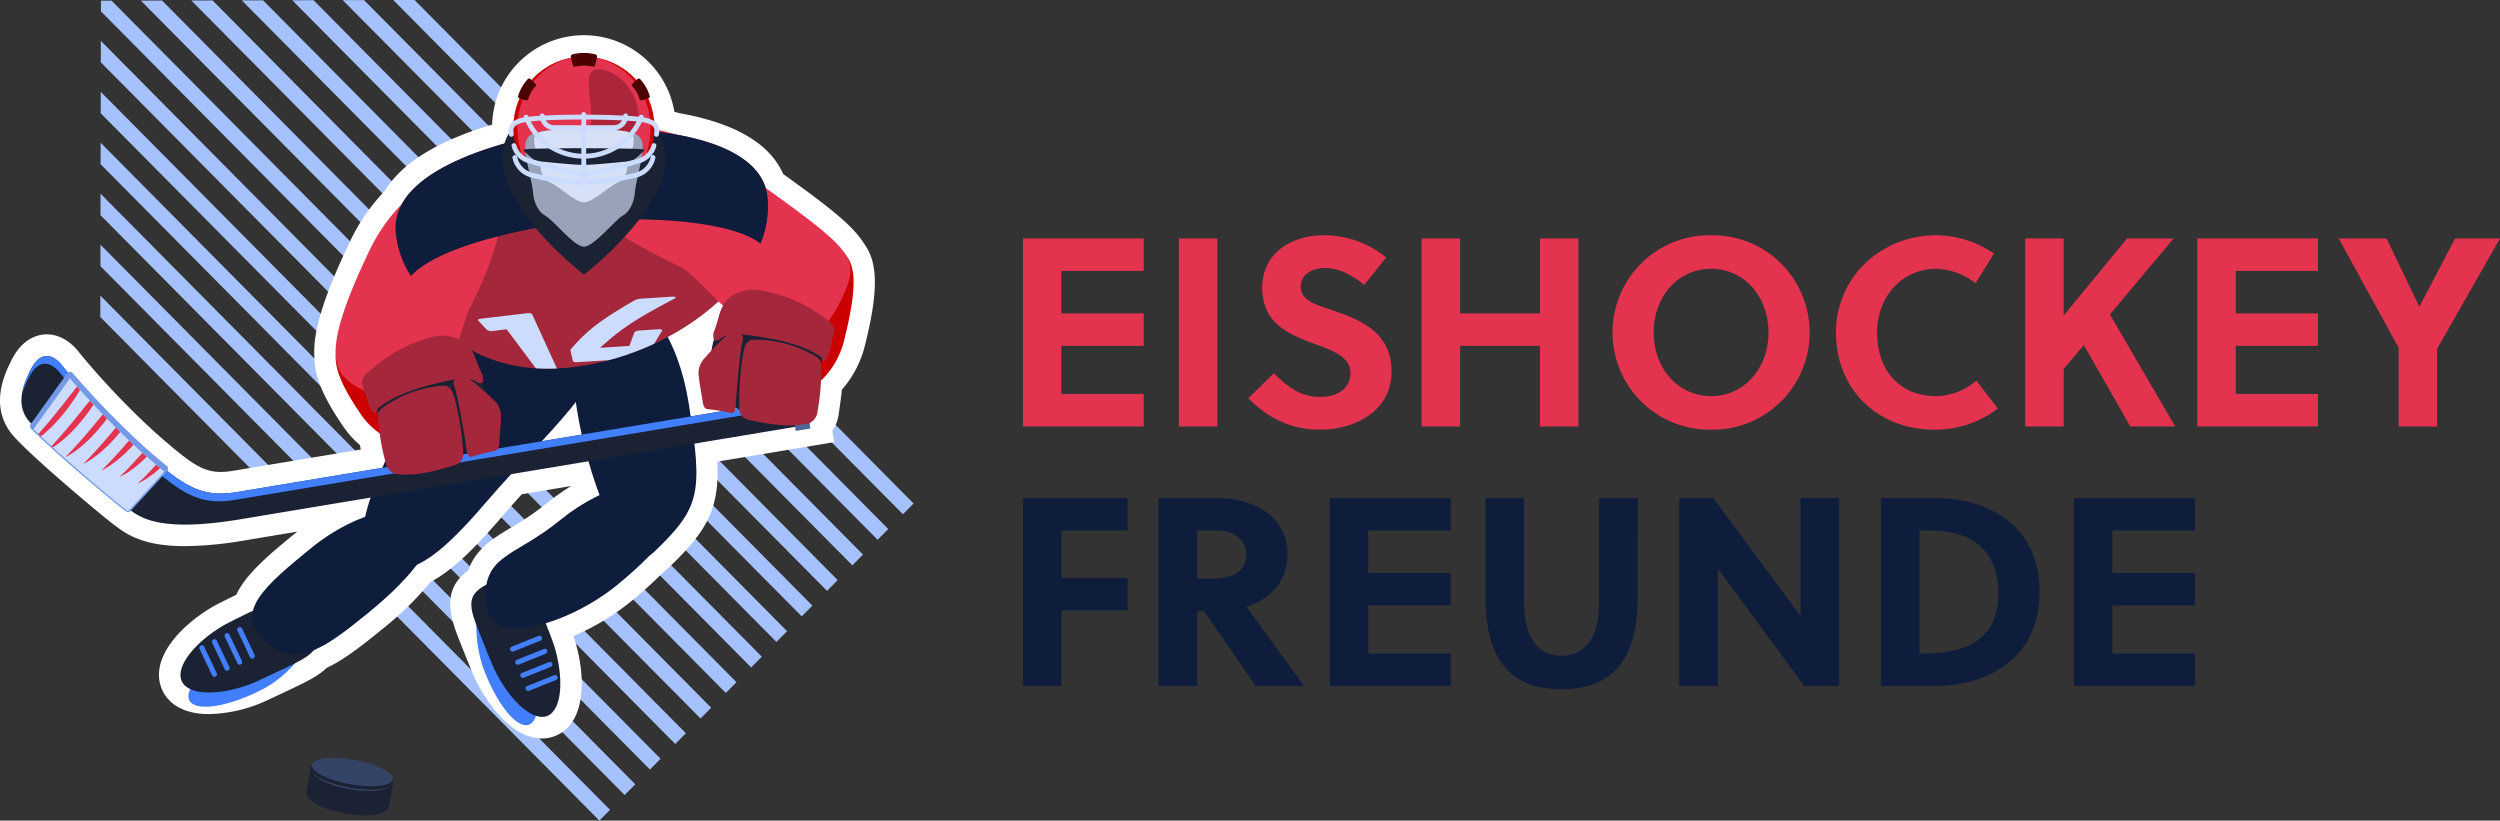 <svg xmlns="http://www.w3.org/2000/svg" xmlns:xlink="http://www.w3.org/1999/xlink" width="457" height="150" viewBox="0 0 457 150">
  <rect x="0" y="0" width="457" height="150" fill="#333333" stroke="none"/>
  <defs>
    <clipPath id="clip-path">
      <path id="Path_278" data-name="Path 278" d="M73.036,59.34c1.2,13.167,12.6,28.428,35.3,24.17,18.536-3.475,33.884-17.322,32.68-30.488S111.9,39.9,105.6,40.517C99.242,41.14,71.834,46.174,73.036,59.34Z" transform="translate(-72.997 -40.314)" fill="#c00"/>
    </clipPath>
  </defs>
  <g id="Group_347" data-name="Group 347" transform="translate(-705 -120)">
    <g id="Group_345" data-name="Group 345" transform="translate(705 120)">
      <g id="Group_244" data-name="Group 244" transform="translate(18.334)">
        <path id="Path_230" data-name="Path 230" d="M45.41,41.643,45.4,45.564,150.445,151.548l1.946-1.963Z" transform="translate(-45.345 -15.546)" fill="#a5c2ff"/>
        <path id="Path_231" data-name="Path 231" d="M47.379,28.463l-1.945,0,0,1.959L164.29,150.351l1.947-1.964Z" transform="translate(-45.317 -28.346)" fill="#a5c2ff"/>
        <path id="Path_232" data-name="Path 232" d="M45.419,36.919l-.008,3.922L155.058,151.471l1.949-1.965Z" transform="translate(-45.336 -20.135)" fill="#a5c2ff"/>
        <path id="Path_233" data-name="Path 233" d="M45.4,46.368l-.009,3.922L145.828,151.627l1.947-1.965Z" transform="translate(-45.354 -10.958)" fill="#a5c2ff"/>
        <path id="Path_234" data-name="Path 234" d="M45.39,51.092l-.008,3.923,95.831,96.69,1.948-1.965Z" transform="translate(-45.363 -6.37)" fill="#a5c2ff"/>
        <path id="Path_235" data-name="Path 235" d="M136.6,151.782l1.946-1.963-93.164-94-.008,3.921Z" transform="translate(-45.373 -1.782)" fill="#a5c2ff"/>
        <path id="Path_236" data-name="Path 236" d="M45.429,32.194l-.008,3.92L159.674,151.393l1.946-1.964Z" transform="translate(-45.327 -24.723)" fill="#a5c2ff"/>
        <path id="Path_237" data-name="Path 237" d="M71.948,28.414l-3.887.009,97.771,98.647,1.947-1.964Z" transform="translate(-23.737 -28.394)" fill="#a5c2ff"/>
        <path id="Path_238" data-name="Path 238" d="M53.048,28.453l-3.884.009L165.353,145.7l1.947-1.964Z" transform="translate(-41.757 -28.356)" fill="#a5c2ff"/>
        <path id="Path_239" data-name="Path 239" d="M76.671,28.4l-3.886.009,93.164,94,1.948-1.966Z" transform="translate(-19.231 -28.404)" fill="#a5c2ff"/>
        <path id="Path_240" data-name="Path 240" d="M67.224,28.423l-3.887.009L165.712,131.726l1.948-1.965Z" transform="translate(-28.242 -28.385)" fill="#a5c2ff"/>
        <path id="Path_241" data-name="Path 241" d="M62.5,28.433l-3.886.009L165.593,136.383l1.948-1.965Z" transform="translate(-32.747 -28.375)" fill="#a5c2ff"/>
        <path id="Path_242" data-name="Path 242" d="M57.775,28.443l-3.887.008L165.474,141.038l1.947-1.964Z" transform="translate(-37.252 -28.365)" fill="#a5c2ff"/>
      </g>
      <path id="Path_243" data-name="Path 243" d="M135.068,160.223c-5.115,0-9.659-5.612-12.206-10.863-.434-.883-2-4.8-2.01-4.835l-.545-1.364c-1.788-4.457-3.978-9.915,1.26-13.627,1.395-4,4.573-5.906,7.916-7.912a51.207,51.207,0,0,0,6.433-4.376,40.252,40.252,0,0,1,4.486-3.174l-9.02,1.5c-.953,1.043-1.866,2.064-2.708,3.045-5.4,6.3-9.684,10.727-13.947,12.974a60.843,60.843,0,0,1-8.989,8.75c-4.118,3.361-7.172,5.643-10.067,6.992-1.518,1.494-3.64,2.5-6.218,3.729l-1.291.619c-.041.018-3.821,1.821-4.741,2.178a26.284,26.284,0,0,1-9.215,1.9c-5.636,0-7.75-2.683-8.508-4.283-2.565-5.429,2.839-11.657,9.33-15.426.654-.38,3.067-1.567,4.138-2.091,1.864-3.942,6.216-7.514,11.159-11.547l-9.711,1.618a67.234,67.234,0,0,1-10.794,1.035c-7.246,0-10.348-1.9-12.687-3.686l-.379-.286c-1.928-1.392-16.233-13.39-18.755-16.709-3.97-5.2-1.026-11.092.084-13.309,2.055-4.11,4.937-4.725,6.47-4.725,1.59,0,3.958.641,6.211,3.69a142.866,142.866,0,0,0,13.7,14.342c6.144,5.377,8.424,7.116,11.9,7.116a13.431,13.431,0,0,0,2.184-.2l23.395-3.9c-.059-.27-.113-.542-.164-.814a16.831,16.831,0,0,1-2.946-3.256c-3.72-5.383-5.382-9.318-5.363-12.7-.356-4.6,1.6-10.977,6.484-21.231a35,35,0,0,1,6.365-9.258c3.061-5.086,9.655-9.16,19.634-12.136a16.776,16.776,0,0,1,33.313-2.348c.3.083.606.17.91.262,10.155,1.8,16.532,5.541,18.977,11.121,8.408,6.042,12.738,9.41,14.764,12.7,2.618,3.491,2.655,8.8.16,18.722a19.1,19.1,0,0,1-4.2,8.007c-.1,1.11-.256,2.19-.424,3.382l-.147,1.062a7.307,7.307,0,0,1-.367,1.5,6.583,6.583,0,0,1-.8,1.581l.336,2.062-21.353,3.558c.436,8.864-2.094,12.891-8.992,19.471a7.135,7.135,0,0,1-.856.7,74.828,74.828,0,0,1-6.07,5.488,44.19,44.19,0,0,1-10.385,6.221c.082.231.148.424.19.558,2.231,7.2,2.006,15.481-3.53,17.707a6.445,6.445,0,0,1-2.411.461Z" transform="translate(-35.988 -25.228)" fill="#fff"/>
      <g id="Group_268" data-name="Group 268" transform="translate(3.921 9.681)">
        <g id="Group_245" data-name="Group 245" transform="translate(52.075 128.889)">
          <path id="Path_244" data-name="Path 244" d="M73.384,99.331c-4.169-.743-7.727-.333-7.943.917l-.776,4.419c-.252,1.429,2.925,3.189,7.094,3.932s7.75.191,8-1.236l.776-4.421C80.753,101.692,77.553,100.076,73.384,99.331Z" transform="translate(-64.651 -98.453)" fill="#1a2233"/>
          <path id="Path_245" data-name="Path 245" d="M79.768,103.026c.232-1.333-2.844-3-6.873-3.716s-7.484-.221-7.719,1.11,2.841,3,6.873,3.716S79.533,104.358,79.768,103.026Z" transform="translate(-64.162 -98.433)" fill="#346"/>
          <path id="Path_246" data-name="Path 246" d="M80.156,102.942c.217-1.25-2.983-2.866-7.152-3.611s-7.727-.333-7.943.917,2.981,2.868,7.15,3.613S79.935,104.193,80.156,102.942Z" transform="translate(-64.271 -98.453)" fill="#1a2233"/>
          <path id="Path_247" data-name="Path 247" d="M79.963,102.6c.215-1.224-2.919-2.807-7-3.534s-7.559-.327-7.772.9,2.917,2.8,7,3.534S79.749,103.822,79.963,102.6Z" transform="translate(-64.143 -98.703)" fill="#346"/>
        </g>
        <g id="Group_247" data-name="Group 247" transform="translate(29.064 100.564)">
          <path id="Path_248" data-name="Path 248" d="M67.2,97.275c-6.3,3.276-12.306,4.191-13.41,2.04s3.11-6.554,9.414-9.83,13.406-2.04,13.406-2.04S73.509,94,67.2,97.275Z" transform="translate(-52.16 -81.533)" fill="#417fff"/>
          <g id="Group_246" data-name="Group 246">
            <path id="Path_249" data-name="Path 249" d="M70.376,96.988c6.369-3.073,9.319-3.881,6.451-9.771-1.45-2.978-5.216-4.149-11.587-1.076-.645.309-3.776,1.851-4.366,2.192C55.6,91.4,51.848,95.947,53.122,98.642s7.129,2.612,12.8.4C66.563,98.793,69.726,97.3,70.376,96.988Z" transform="translate(-52.872 -84.333)" fill="#1a2233"/>
            <path id="Path_250" data-name="Path 250" d="M57.595,93.977a.46.46,0,0,1-.617-.221l-2.29-4.837a.471.471,0,0,1,.217-.627h0a.469.469,0,0,1,.623.225l2.288,4.835a.467.467,0,0,1-.221.625Z" transform="translate(-51.185 -80.532)" fill="#417fff"/>
            <path id="Path_251" data-name="Path 251" d="M58.775,93.411a.459.459,0,0,1-.617-.221l-2.29-4.835a.469.469,0,0,1,.219-.625h0a.465.465,0,0,1,.621.221L59,92.786a.465.465,0,0,1-.221.625Z" transform="translate(-50.059 -81.079)" fill="#417fff"/>
            <path id="Path_252" data-name="Path 252" d="M59.958,92.847a.459.459,0,0,1-.619-.221l-2.29-4.835a.471.471,0,0,1,.219-.625h0a.462.462,0,0,1,.619.221l2.29,4.835a.467.467,0,0,1-.219.625Z" transform="translate(-48.932 -81.627)" fill="#417fff"/>
            <path id="Path_253" data-name="Path 253" d="M61.139,92.283a.461.461,0,0,1-.619-.221l-2.29-4.835a.472.472,0,0,1,.219-.625h0a.463.463,0,0,1,.621.221l2.29,4.835a.471.471,0,0,1-.221.625Z" transform="translate(-47.806 -82.175)" fill="#417fff"/>
          </g>
        </g>
        <g id="Group_249" data-name="Group 249" transform="translate(82.234 96.212)">
          <path id="Path_254" data-name="Path 254" d="M81.712,96.922c2.422,6.724,6.214,11.5,8.471,10.682s2.128-6.944-.295-13.666a23.949,23.949,0,0,0-8.473-10.68A24.115,24.115,0,0,0,81.712,96.922Z" transform="translate(-79.645 -81.025)" fill="#417fff"/>
          <g id="Group_248" data-name="Group 248" transform="translate(0 0)">
            <path id="Path_255" data-name="Path 255" d="M82.427,94.07c-2.612-6.617-4.235-9.233,1.836-11.594,3.069-1.193,6.621.528,9.233,7.147.262.668,1.528,3.946,1.727,4.6C97.04,100.088,96.729,106,93.98,107.1s-6.992-2.967-9.665-8.474C84.011,98.008,82.69,94.742,82.427,94.07Z" transform="translate(-80.088 -82.125)" fill="#1a2233"/>
            <path id="Path_256" data-name="Path 256" d="M85.2,93.628a.46.46,0,0,0,.6.262l4.937-1.983A.469.469,0,0,0,91,91.3h0a.467.467,0,0,0-.608-.262l-4.933,1.983a.469.469,0,0,0-.258.609Z" transform="translate(-75.246 -73.504)" fill="#417fff"/>
            <path id="Path_257" data-name="Path 257" d="M84.713,92.412a.463.463,0,0,0,.606.262l4.931-1.981a.474.474,0,0,0,.264-.611h0a.465.465,0,0,0-.606-.262L84.973,91.8a.469.469,0,0,0-.26.609Z" transform="translate(-75.709 -74.685)" fill="#417fff"/>
            <path id="Path_258" data-name="Path 258" d="M84.229,91.193a.466.466,0,0,0,.606.264l4.933-1.983a.47.47,0,0,0,.26-.609h0a.465.465,0,0,0-.6-.262l-4.935,1.983a.468.468,0,0,0-.26.607Z" transform="translate(-76.17 -75.866)" fill="#417fff"/>
            <path id="Path_259" data-name="Path 259" d="M83.746,89.98a.462.462,0,0,0,.6.26l4.935-1.981a.471.471,0,0,0,.26-.607h0a.461.461,0,0,0-.6-.264l-4.935,1.983a.467.467,0,0,0-.26.609Z" transform="translate(-76.632 -77.047)" fill="#417fff"/>
          </g>
        </g>
        <path id="Path_260" data-name="Path 260" d="M95.053,80.077c8.42-6.875,18.3-8.764,21.169-5.227S113.852,85.1,105.43,91.975s-23.395,11.888-23.975,3.211C80.863,86.284,86.632,86.946,95.053,80.077Z" transform="translate(3.41 5.327)" fill="#0e1d3c"/>
        <path id="Path_261" data-name="Path 261" d="M70.4,82.648c8.42-6.871,18.3-8.764,21.169-5.227S89.2,87.674,80.78,94.547s-13.269,10.138-18.925,5.021C56.155,94.411,61.985,89.519,70.4,82.648Z" transform="translate(-17.409 7.824)" fill="#0e1d3c"/>
        <path id="Path_262" data-name="Path 262" d="M90.735,78.955c2.239,11.843,8.635,28.6,13.6,23.861,8.748-8.346,8.981-10.914,6.445-27.2-1.858-11.908-7.8-21.044-14.715-19.712S88.495,67.117,90.735,78.955Z" transform="translate(11.203 -11.499)" fill="#0e1d3c"/>
        <path id="Path_263" data-name="Path 263" d="M93.306,92.622c8.584-10.015,24.262-23.859,18.253-27.553S95.443,39.123,76.542,80.5c-5,10.946-9.768,20.656-3.757,24.348S85.49,101.741,93.306,92.622Z" transform="translate(-7.497 -11.488)" fill="#0e1d3c"/>
        <g id="Group_251" data-name="Group 251" transform="translate(0 55.387)">
          <path id="Path_264" data-name="Path 264" d="M77.255,86.318c-6.84,1.11-10.114-1.577-17.268-7.837A145.183,145.183,0,0,1,45.716,63.515c-2.254-3.051-4.491-2.677-6.06.457s-2.565,6.392-.471,9.134S55,87.486,57.113,89.01s5.07,4.9,20.949,2.253l104.013-17.33-.809-4.952Z" transform="translate(-37.995 -61.414)" fill="#1a2233"/>
          <path id="Path_265" data-name="Path 265" d="M39.279,65.394c1.569-3.128,3.808-3.5,6.06-.453A144.753,144.753,0,0,0,59.608,79.9c7.158,6.266,10.428,8.949,17.268,7.841L180.889,70.408l.588,3.613.549-.089-.809-4.952L77.206,86.318c-6.84,1.11-10.114-1.577-17.268-7.837A145.185,145.185,0,0,1,45.667,63.515c-2.254-3.051-4.491-2.677-6.06.457a15.607,15.607,0,0,0-1.561,4.4A19.778,19.778,0,0,1,39.279,65.394Z" transform="translate(-37.946 -61.414)" fill="#417fff"/>
          <path id="Path_429" data-name="Path 429" d="M0,0,2.7,0,2.693,6.534l-2.7,0Z" transform="translate(140.482 7.262) rotate(-9.396)" fill="#4d6699"/>
          <path id="Path_266" data-name="Path 266" d="M52.109,84.991c-4.525-3.789-10.561-9.065-13.124-11.7a.656.656,0,0,1-.063-.84l6.658-9.29a.642.642,0,0,1,.5-.274.673.673,0,0,1,.443.15,1.066,1.066,0,0,1,.078.083A158.088,158.088,0,0,0,59.644,76.556c1.024.895,2.108,1.841,3.1,2.673.356.3.7.585,1.045.859l.006.006a.655.655,0,0,1,.063.948l-6.66,7.27a.64.64,0,0,1-.863.079c-.125-.1-.25-.191-.369-.278C55.385,87.693,53.975,86.556,52.109,84.991Z" transform="translate(-37.228 -59.986)" fill="#7399e6"/>
          <path id="Path_267" data-name="Path 267" d="M58.895,76.993A158.279,158.279,0,0,1,45.782,63.485l-6.658,9.292c3.837,3.944,15.01,13.386,16.9,14.75.119.089.248.187.377.286l6.662-7.27C61.8,79.528,60.44,78.349,58.895,76.993Z" transform="translate(-36.918 -59.403)" fill="#ccdcff"/>
          <g id="Group_250" data-name="Group 250" transform="translate(3.089 5.594)">
            <path id="Path_268" data-name="Path 268" d="M48.457,69.569c-.352.386-.67.792-.994,1.169-.34.359-.653.729-.955,1.066-.3.355-.6.65-.867.946s-.518.57-.746.8-.432.44-.6.607c-.328.343-.508.544-.508.544s.238-.124.649-.363c.2-.118.451-.264.733-.436s.574-.408.9-.654a12.132,12.132,0,0,0,1.03-.824c.348-.311.723-.631,1.09-.986s.731-.739,1.094-1.131.715-.806,1.067-1.218c.061-.075.121-.152.184-.225-.27-.266-.539-.534-.811-.808-.082.1-.168.191-.248.292C49.135,68.765,48.807,69.183,48.457,69.569Z" transform="translate(-35.561 -60.557)" fill="#e3334e"/>
            <path id="Path_269" data-name="Path 269" d="M41.377,73.912c.27-.185.569-.412.893-.666a11.309,11.309,0,0,0,1.018-.84c.346-.311.713-.641,1.078-1,.348-.371.721-.743,1.076-1.143s.7-.812,1.053-1.23c.33-.428.68-.844.989-1.281.324-.426.61-.867.9-1.283.043-.057.076-.122.119-.185l-.682-.725c-.082.1-.164.2-.248.313-.315.388-.649.779-.963,1.2s-.668.818-1,1.23-.649.842-1,1.23-.66.8-.981,1.183c-.336.367-.643.735-.94,1.082s-.59.664-.858.958-.514.572-.731.81c-.111.11-.211.215-.309.313.084.075.172.156.254.233C41.156,74.048,41.26,73.983,41.377,73.912Z" transform="translate(-38.414 -62.984)" fill="#e3334e"/>
            <path id="Path_270" data-name="Path 270" d="M39.67,72.809c-.033.037-.063.067-.094.108.148.136.3.284.463.438a.473.473,0,0,1,.066-.055,11.114,11.114,0,0,0,1.016-.848c.34-.321.709-.645,1.073-1.005.346-.373.711-.749,1.067-1.149s.7-.822,1.047-1.238c.328-.428.676-.85.977-1.283.318-.43.608-.873.9-1.289s.531-.844.781-1.238c.078-.134.154-.264.232-.392-.184-.2-.365-.406-.537-.605-.129.164-.264.325-.4.5q-.428.547-.893,1.139c-.309.39-.645.786-.957,1.208s-.66.822-.992,1.238-.649.844-.992,1.24-.653.8-.973,1.185c-.328.369-.641.735-.936,1.086S39.935,72.515,39.67,72.809Z" transform="translate(-39.576 -64.252)" fill="#e3334e"/>
            <path id="Path_271" data-name="Path 271" d="M47.737,68.311c-.334.414-.658.834-1.008,1.224s-.664.8-.987,1.175-.647.733-.949,1.078-.592.654-.86.946-.514.574-.738.81-.434.44-.6.609c-.324.343-.506.544-.506.544s.238-.126.647-.365c.2-.124.451-.266.731-.442s.572-.41.893-.658a10.8,10.8,0,0,0,1.028-.836c.348-.309.719-.639,1.088-.993.354-.363.721-.733,1.082-1.135.369-.386.709-.808,1.061-1.222.334-.428.688-.842.994-1.275.039-.049.076-.1.115-.154l-.772-.794c-.07.091-.141.175-.209.264C48.43,67.509,48.071,67.9,47.737,68.311Z" transform="translate(-37.181 -61.755)" fill="#e3334e"/>
            <path id="Path_272" data-name="Path 272" d="M52.233,71.5c-.2.209-.391.424-.574.627-.309.345-.613.637-.891.928s-.522.554-.756.788-.445.426-.611.589c-.338.335-.524.536-.524.536s.244-.122.658-.349c.2-.12.461-.254.738-.428s.582-.392.914-.633a12.769,12.769,0,0,0,1.049-.8q.352-.308.737-.637C52.73,71.914,52.478,71.7,52.233,71.5Z" transform="translate(-30.706 -57.217)" fill="#e3334e"/>
            <path id="Path_273" data-name="Path 273" d="M48.569,74.044c.277-.175.582-.4.912-.641a11.54,11.54,0,0,0,1.039-.812c.356-.306.733-.625,1.1-.972.172-.168.348-.355.522-.526-.262-.227-.526-.457-.8-.692-.147.169-.293.343-.44.507-.342.357-.662.719-.971,1.059s-.6.641-.877.934-.522.564-.754.79-.442.434-.61.6c-.332.339-.518.538-.518.538s.246-.122.656-.357C48.042,74.353,48.29,74.215,48.569,74.044Z" transform="translate(-32.325 -58.28)" fill="#e3334e"/>
            <path id="Path_274" data-name="Path 274" d="M50.515,69.258c-.109.124-.213.252-.326.373-.352.386-.67.794-1,1.163s-.656.723-.961,1.064-.6.645-.873.94-.52.564-.75.8-.436.43-.6.6c-.33.337-.516.542-.516.542s.244-.126.653-.363c.2-.118.453-.258.731-.436s.58-.4.906-.643a12.325,12.325,0,0,0,1.041-.818c.348-.308.725-.631,1.094-.982s.733-.731,1.1-1.122c.111-.116.217-.235.322-.355C51.063,69.774,50.792,69.522,50.515,69.258Z" transform="translate(-33.944 -59.39)" fill="#e3334e"/>
          </g>
        </g>
        <g id="Group_254" data-name="Group 254" transform="translate(68.381 13.796)">
          <path id="Path_275" data-name="Path 275" d="M73.036,59.34c1.2,13.167,12.6,28.428,35.3,24.17,18.536-3.475,33.884-17.322,32.68-30.488S111.9,39.9,105.6,40.517C99.242,41.14,71.834,46.174,73.036,59.34Z" transform="translate(-72.997 -40.314)" fill="#a5273b"/>
          <g id="Group_253" data-name="Group 253" clip-path="url(#clip-path)">
            <g id="Group_252" data-name="Group 252" transform="translate(15.084 30.757)">
              <path id="Path_276" data-name="Path 276" d="M89.738,57.453c.481-.032.809.053.885.225,2.413,5.277,3.62,7.92,6.035,13.193.078.172.02.284-.182.3-.813.053-1.223.077-2.04.13a.565.565,0,0,1-.512-.248c-3.19-4.264-4.79-6.4-7.979-10.664-1.008.118-1.5.183-2.493.306a1.4,1.4,0,0,1-1.16-.246c-.594-.639-.9-.962-1.491-1.6-.207-.217-.031-.351.557-.406C84.648,58.047,86.323,57.851,89.738,57.453Z" transform="translate(-80.718 -54.432)" fill="#ccdcff"/>
              <path id="Path_277" data-name="Path 277" d="M106.068,64.5c.457-.03.6.1.408.365-.5.694-.744,1.043-1.246,1.739a1.137,1.137,0,0,1-.9.443c-.5.035-.746.049-1.243.081-1.053,1.739-1.58,2.606-2.632,4.344a.835.835,0,0,1-.672.434c-.742.045-1.112.069-1.86.116-.277.02-.385-.112-.285-.369.641-1.727.955-2.588,1.592-4.315-3.5.227-5.251.339-8.756.564-.391.028-.641-.091-.7-.337-.15-.68-.236-1.017-.387-1.7a.471.471,0,0,1,.15-.473c2.973-3.408,5.271-5.164,11.507-8.782a2.79,2.79,0,0,1,1.315-.335c2.184-.144,3.28-.211,5.466-.355.826-.051,1.014.124.4.434-6.974,3.666-9.663,5.45-13.445,8.91l5.347-.345c.356-.95.527-1.419.877-2.369.1-.254.434-.418.955-.453l3.522-.227c.531-.035.733.095.576.353-.572.95-.864,1.417-1.436,2.367Z" transform="translate(-72.467 -55.918)" fill="#ccdcff"/>
            </g>
          </g>
        </g>
        <path id="Path_279" data-name="Path 279" d="M73.653,58.37c-5.271,4.049-10.178,5.436-1.571,17.9C76.24,82.286,84.328,83.555,89.6,79.5s-.213-13.433-1.7-15.383C86.391,62.156,78.922,54.323,73.653,58.37Z" transform="translate(-9.956 -10.095)" fill="#c00"/>
        <path id="Path_280" data-name="Path 280" d="M107.994,79.819c6.224,2.287,14.447-2.139,16.537-10.455,4.189-16.672.225-16.447-6-18.736s-9.752,10.082-10.716,12.793C106.843,66.157,101.772,77.53,107.994,79.819Z" transform="translate(25.851 -16.774)" fill="#c00"/>
        <path id="Path_281" data-name="Path 281" d="M95.6,45.262C89.461,41.814,78.923,47.57,73.533,58.88c-10.047,21.074-6.154,23,.164,26.1,14.015,6.875,16.24-12.067,18.255-15.757C93.986,65.5,101.738,48.707,95.6,45.262Z" transform="translate(-9.966 -22.679)" fill="#e3334e"/>
        <path id="Path_282" data-name="Path 282" d="M87.691,45.993c2.844-6.479,18.776-9.172,32.051.284C141.951,62.091,144.2,63.487,141.5,70.029c-9.518,23.049-25.307-2.062-30.287-4.3C106.184,63.461,84.845,52.476,87.691,45.993Z" transform="translate(9.148 -26.702)" fill="#e3334e"/>
        <path id="Path_283" data-name="Path 283" d="M107.126,57.24c5.263-.5,25.559-1.133,32.6,4.116a17.659,17.659,0,0,0,1.291-8.334c-1.2-13.165-29.121-13.12-35.419-12.5-6.359.623-33.766,5.657-32.565,18.823a17.629,17.629,0,0,0,2.782,7.954C81.782,60.851,101.816,57.755,107.126,57.24Z" transform="translate(-4.616 -26.518)" fill="#0e1d3c"/>
        <path id="Path_284" data-name="Path 284" d="M83,47.291C83,57.206,97.9,68.575,97.9,68.575s14.894-11.37,14.894-21.284-12.134-8.5-14.894-8.474C95.114,38.841,83,37.372,83,47.291Z" transform="translate(4.926 -28.053)" fill="#1a2233"/>
        <g id="Group_265" data-name="Group 265" transform="translate(89.052)">
          <path id="Path_285" data-name="Path 285" d="M84.5,50.165c.137.633.27,1.226.365,1.766h24.092c.1-.54.232-1.133.365-1.766a12.922,12.922,0,0,0,.461-3.053c.012-.146.012-.294.012-.436a12.885,12.885,0,1,0-25.768,0c0,.142,0,.29.01.436A13.007,13.007,0,0,0,84.5,50.165Z" transform="translate(-83.145 -32.967)" fill="#c00"/>
          <path id="Path_286" data-name="Path 286" d="M84.842,50.165c.129.633.254,1.226.348,1.766h22.762c.094-.54.217-1.133.348-1.766a14,14,0,0,0,.436-3.053c.006-.146.008-.294.008-.436,0-7.183-5.447-13-12.173-13s-12.175,5.819-12.175,13c0,.142,0,.29.014.436A13.634,13.634,0,0,0,84.842,50.165Z" transform="translate(-82.799 -32.967)" fill="#e3334e"/>
          <path id="Path_287" data-name="Path 287" d="M100.154,43.4c0-4.5-3.778-8.557-7.394-8.557-2.829,0-1.241,4.23-1.241,8.732s-1.528,7.975,2.086,7.975S100.154,47.9,100.154,43.4Z" transform="translate(-76.429 -31.834)" fill="#ad253a"/>
          <g id="Group_255" data-name="Group 255" transform="translate(2.721 13.912)">
            <path id="Path_288" data-name="Path 288" d="M104.867,41.094c-2.614-.9-15.031-1.017-17.985,0-2.11.727-1.752,2.637-1.706,3.386.129,1.936,1.3,5.809,1.426,7.751.047.767.565,3.069,2.137,3.94,1.752.97,5.283,5.706,7.135,5.7s5.664-4.881,7.135-5.7c1.571-.871,2.094-3.174,2.143-3.94.123-1.942,1.3-5.815,1.42-7.751C106.621,43.731,106.975,41.821,104.867,41.094Z" transform="translate(-84.824 -40.373)" fill="#98a2b9"/>
            <path id="Path_289" data-name="Path 289" d="M102.7,40.822c-2.217-.562-12.745-.635-15.252,0-1.786.455-1.485,1.644-1.442,2.111.107,1.208,1.1,3.621,1.205,4.829a3.173,3.173,0,0,0,1.815,2.456c1.485.607,4.478,3.556,6.048,3.554s4.8-3.043,6.05-3.554a3.2,3.2,0,0,0,1.817-2.456c.1-1.208,1.1-3.621,1.2-4.829C104.188,42.466,104.488,41.278,102.7,40.822Z" transform="translate(-84.025 -40.373)" fill="#d6e1f7"/>
            <path id="Path_290" data-name="Path 290" d="M96.013,45.192c-1.565,0-4.575-.294-6.57-.489-.406-.039-.772-.075-1.088-.1-1.291-.122-1.678-.449-1.7-.511L85.02,42.618A.151.151,0,0,0,85,42.569c-.068-.134-.109-.217,1.108-.288.85-.051,5.31-.132,9.5-.132,4.4,0,9.528.087,10.327.132,1.217.071,1.174.154,1.106.288l-.021.047-1.631,1.474c-.023.061-.41.388-1.7.511-.252.022-.559.051-.914.089-1.805.171-5.169.5-6.758.5Z" transform="translate(-84.971 -38.649)" fill="#1a2233"/>
          </g>
          <g id="Group_256" data-name="Group 256" transform="translate(11.359)">
            <path id="Path_291" data-name="Path 291" d="M94.209,34.026a.435.435,0,0,0-.395-.479,8.83,8.83,0,0,0-4.022,0,.433.433,0,0,0-.391.479c.143.6.213.891.354,1.49a.4.4,0,0,0,.469.292,6.976,6.976,0,0,1,3.165,0,.4.4,0,0,0,.467-.292C94,34.917,94.067,34.624,94.209,34.026Z" transform="translate(-89.393 -33.315)" fill="#4d0000"/>
          </g>
          <g id="Group_259" data-name="Group 259" transform="translate(1.739 4.668)">
            <g id="Group_257" data-name="Group 257">
              <path id="Path_292" data-name="Path 292" d="M86.708,35.757a.362.362,0,0,0-.514.087,7.616,7.616,0,0,0-1.7,2.967.374.374,0,0,0,.184.495c.492.148.735.221,1.233.365a.333.333,0,0,0,.406-.219,5.978,5.978,0,0,1,1.334-2.336.344.344,0,0,0-.014-.469Z" transform="translate(-84.468 -35.684)" fill="#4d0000"/>
            </g>
            <g id="Group_258" data-name="Group 258" transform="translate(20.795)">
              <path id="Path_293" data-name="Path 293" d="M96.143,35.757a.36.36,0,0,1,.512.087,7.64,7.64,0,0,1,1.7,2.967.374.374,0,0,1-.184.495c-.488.148-.735.221-1.229.365a.331.331,0,0,1-.406-.219,5.991,5.991,0,0,0-1.34-2.336.346.346,0,0,1,.018-.469C95.584,36.291,95.772,36.114,96.143,35.757Z" transform="translate(-95.113 -35.684)" fill="#4d0000"/>
            </g>
          </g>
          <path id="Path_294" data-name="Path 294" d="M110.614,43.078l-.047,0a.449.449,0,0,1-.395-.493c.006-.049.014-.106.023-.17.088-.641.215-1.516-1.786-1.942-3.124-.668-18.436-.79-22.123,0-2,.426-1.874,1.3-1.782,1.942.006.063.016.12.023.17a.454.454,0,0,1-.4.493.447.447,0,0,1-.488-.4c-.006-.041-.012-.087-.018-.138-.09-.643-.328-2.346,2.483-2.945,3.749-.8,19.312-.68,22.486,0,2.811.6,2.571,2.3,2.481,2.945-.008.051-.014.1-.02.138A.443.443,0,0,1,110.614,43.078Z" transform="translate(-83.578 -27.758)" fill="#ccdcff"/>
          <g id="Group_260" data-name="Group 260" transform="translate(5.712 11.058)">
            <path id="Path_295" data-name="Path 295" d="M100.041,41.974H89.081a2.593,2.593,0,0,1-2.579-2.6.445.445,0,1,1,.891,0,1.7,1.7,0,0,0,1.688,1.7h10.96a1.7,1.7,0,0,0,1.69-1.7.444.444,0,1,1,.889,0A2.594,2.594,0,0,1,100.041,41.974Z" transform="translate(-86.502 -38.925)" fill="#ccdcff"/>
          </g>
          <g id="Group_261" data-name="Group 261" transform="translate(0.7 18.668)">
            <path id="Path_296" data-name="Path 296" d="M96.974,48.175a40.487,40.487,0,0,1-9.815-1.342,4.7,4.7,0,0,1-3.22-3.552.444.444,0,1,1,.883-.1,3.814,3.814,0,0,0,2.608,2.8,40.15,40.15,0,0,0,9.543,1.3h.033a44.742,44.742,0,0,0,9.575-1.3,3.822,3.822,0,0,0,2.614-2.8.441.441,0,0,1,.486-.4.447.447,0,0,1,.395.493,4.7,4.7,0,0,1-3.218,3.552,44.9,44.9,0,0,1-9.852,1.342Z" transform="translate(-83.936 -42.786)" fill="#ccdcff"/>
          </g>
          <g id="Group_262" data-name="Group 262" transform="translate(13.296 10.831)">
            <path id="Path_297" data-name="Path 297" d="M90.826,52.4a.445.445,0,0,1-.442-.449v-12.7a.444.444,0,1,1,.887,0v12.7A.446.446,0,0,1,90.826,52.4Z" transform="translate(-90.384 -38.81)" fill="#ccdcff"/>
          </g>
          <g id="Group_263" data-name="Group 263" transform="translate(2.759 11.29)">
            <path id="Path_298" data-name="Path 298" d="M95.967,47.072A11.785,11.785,0,0,1,85.023,39.66a.452.452,0,0,1,.242-.583.44.44,0,0,1,.578.246,10.9,10.9,0,0,0,20.243,0,.444.444,0,1,1,.822.337A11.784,11.784,0,0,1,95.967,47.072Z" transform="translate(-84.99 -39.043)" fill="#ccdcff"/>
          </g>
          <g id="Group_264" data-name="Group 264" transform="translate(0.53 16.492)">
            <path id="Path_299" data-name="Path 299" d="M97.083,47.714c-2.219,0-6.082-1.159-8.643-1.928-.484-.146-.932-.28-1.317-.39a4.405,4.405,0,0,1-3.27-3.209.444.444,0,1,1,.881-.114,3.524,3.524,0,0,0,2.635,2.46c.387.112.836.246,1.325.394,2.508.753,6.3,1.892,8.389,1.892h.008c2.114,0,6.185-1.226,8.615-1.957l1.106-.329a3.532,3.532,0,0,0,2.637-2.46.442.442,0,0,1,.494-.386.454.454,0,0,1,.389.5,4.42,4.42,0,0,1-3.274,3.209c-.3.085-.672.2-1.1.325-2.477.743-6.629,1.991-8.869,1.993Z" transform="translate(-83.849 -41.682)" fill="#ccdcff"/>
          </g>
        </g>
        <path id="Path_300" data-name="Path 300" d="M89.842,64.176c-1.305-1.776-3.812-2.223-5.822-2.326a21.3,21.3,0,0,0-7.273,1.07c-1.934.593-4.7,1.63-5.509,3.684a.659.659,0,0,0,.2.781c-.666,5.494,2.065,12.422,7.9,13.169a13.412,13.412,0,0,0,7.8-1.89,6.988,6.988,0,0,0,3.87-6.337C91.171,69.666,91.509,66.449,89.842,64.176Z" transform="translate(-6.344 -5.623)" fill="#1a2233"/>
        <g id="Group_266" data-name="Group 266" transform="translate(62.243 51.679)">
          <path id="Path_301" data-name="Path 301" d="M72.739,78.184a2.574,2.574,0,0,0,1.9,2.137c3.513.416,7.219-.516,10.55-1.565a2.168,2.168,0,0,0,1.754-1.912,49.453,49.453,0,0,0-1.674-10.69c-.287-1.116-.908-1.995-1.85-1.989a21.6,21.6,0,0,0-10.446,3.519c-.924.6-1.635,1.023-1.616,1.987A39.9,39.9,0,0,0,72.739,78.184Z" transform="translate(-68.419 -55.034)" fill="#a5273b"/>
          <path id="Path_302" data-name="Path 302" d="M78.442,64.89c-.139-.408.457-2.734,2.585-1.214a44.69,44.69,0,0,1,4.614,3.956,4.052,4.052,0,0,1,1.469,2.862c-.01,1.417-.244,3.885-.309,4.747s-.051,1.7-.856,1.829a37.057,37.057,0,0,0-4.118,1.051c-.506.221-.94-.4-.987-1.061S79.206,66.475,78.442,64.89Z" transform="translate(-61.684 -56.004)" fill="#a5273b"/>
          <path id="Path_303" data-name="Path 303" d="M90.569,67.814a5.743,5.743,0,0,0-3.6-.331c-3.225.625-9.174,1.969-12.691,4.264-1.557,1.013-1.791,1.267-1.772,1.717s-.658.343-1.11-.719-1.268-3.85-1.473-4.323.111-.986.52-1.624a27.481,27.481,0,0,1,9.118-5.959c4.482-1.689,5.511-1.37,6.681-1.051s3.112.5,4.445,4.149c.916,2.509,1.106,2.462,1.272,3.217S91.874,68.79,90.569,67.814Z" transform="translate(-69.855 -59.533)" fill="#a5273b"/>
          <path id="Path_304" data-name="Path 304" d="M73.395,70.965a3.015,3.015,0,0,0-1.6,2.444,2.45,2.45,0,0,1-.4-.666c-.453-1.062-1.268-3.85-1.473-4.323s.111-.986.52-1.624a27.461,27.461,0,0,1,8.248-5.608c.311-.13.625-.258.936-.375.408-.154.789-.29,1.147-.414,3.47-1.189,4.411-.9,5.468-.613,1.168.315,3.112.5,4.445,4.149.916,2.509,1.106,2.462,1.272,3.217.008.033.016.071.021.106a6.832,6.832,0,0,1-1.078-.645,6.6,6.6,0,0,0-3.954-.572C83.483,66.752,78.173,67.819,73.395,70.965Z" transform="translate(-69.855 -59.532)" fill="#a5273b"/>
        </g>
        <path id="Path_305" data-name="Path 305" d="M122.733,63.326c-.594-2.133-2.8-3.457-4.667-4.281a21.831,21.831,0,0,0-7.266-1.636c-2.043-.148-5.031-.183-6.539,1.441a.652.652,0,0,0-.09.8c-2.612,4.885-2.53,12.339,2.721,15.154a13.748,13.748,0,0,0,8.065,1.066,7.015,7.015,0,0,0,5.947-4.512C122.006,68.93,123.487,66.054,122.733,63.326Z" transform="translate(23.507 -9.981)" fill="#1a2233"/>
        <g id="Group_267" data-name="Group 267" transform="translate(123.749 43.294)">
          <path id="Path_306" data-name="Path 306" d="M119.494,72.964a2.581,2.581,0,0,1-1.717,2.292c-3.464.719-7.236.11-10.643-.645a2.163,2.163,0,0,1-1.909-1.752,49.366,49.366,0,0,1,.758-10.8c.19-1.137.735-2.068,1.674-2.143a21.617,21.617,0,0,1,10.706,2.6c.971.52,1.715.881,1.778,1.843A39.954,39.954,0,0,1,119.494,72.964Z" transform="translate(-97.716 -50.789)" fill="#a5273b"/>
          <path id="Path_307" data-name="Path 307" d="M109.509,60.659c.1-.418-.688-2.685-2.68-.988a45.16,45.16,0,0,0-4.259,4.34,4.064,4.064,0,0,0-1.219,2.982c.131,1.411.576,3.848.711,4.7s.2,1.691,1.008,1.746a37.544,37.544,0,0,1,4.193.69c.525.177.9-.477.895-1.139S108.884,62.3,109.509,60.659Z" transform="translate(-101.339 -51.618)" fill="#a5273b"/>
          <path id="Path_308" data-name="Path 308" d="M104.189,64.06a5.728,5.728,0,0,1,3.559-.643c3.27.345,9.309,1.167,13.007,3.146,1.637.877,1.893,1.11,1.913,1.559s.688.286,1.045-.812.936-3.946,1.1-4.433-.193-.974-.654-1.575a27.308,27.308,0,0,0-9.588-5.147c-4.611-1.3-5.609-.887-6.746-.469s-3.059.771-4.073,4.52c-.7,2.58-.895,2.547-1,3.314S102.968,65.145,104.189,64.06Z" transform="translate(-100.009 -55.279)" fill="#a5273b"/>
          <path id="Path_309" data-name="Path 309" d="M121.56,65.712a3,3,0,0,1,1.805,2.3,2.372,2.372,0,0,0,.346-.7c.359-1.1.936-3.946,1.1-4.433s-.193-.974-.654-1.575a27.241,27.241,0,0,0-8.694-4.873q-.481-.157-.965-.294c-.418-.116-.809-.217-1.178-.311-3.558-.883-4.472-.514-5.5-.138-1.141.416-3.059.771-4.073,4.52-.7,2.58-.895,2.547-1,3.314-.006.037-.01.073-.014.11a6.846,6.846,0,0,0,1.02-.735,6.588,6.588,0,0,1,3.89-.913C111.157,62.389,116.533,62.992,121.56,65.712Z" transform="translate(-100.007 -55.279)" fill="#a5273b"/>
        </g>
      </g>
    </g>
    <g id="Group_346" data-name="Group 346" transform="translate(892 163)">
      <path id="Path_425" data-name="Path 425" d="M22.406-8.877v-5.941H10.327v-8.641h12.08V-29.4H3.276V4.969h7.051V-8.877ZM28.076-29.4V4.969h7.051v-13.7h1.233l9.466,13.7H54.7C52.334,1.778,47.206-5.243,44.149-9.515c3.846-1.277,7.494-4.222,7.494-9.574,0-7.463-7.051-10.311-12.622-10.311Zm7.051,5.941h3.7c3.155,0,5.276,1.817,5.276,4.517,0,3-2.662,4.272-6.212,4.272H35.127ZM81.473,4.969V-.972H66.386V-9.761H81.473V-15.7H66.386v-7.758H81.473V-29.4H59.335V4.969ZM115.641-29.4H108.59v19.1c0,6.579-2.662,9.722-6.853,9.722S94.883-3.721,94.883-10.3V-29.4H87.833v18.166c0,10.8,4.142,16.792,13.805,16.792,9.861,0,14-5.99,14-16.792Zm36.83,34.369V-29.4H145.42V-7.846L129.446-29.4h-6.212V4.969h7.051V-16.536L146.111,4.969Zm7.642,0h9.614c9.466,0,19.377-4.615,19.377-17.332C189.1-24.785,179.1-29.4,170.171-29.4H160.113Zm7.051-28.428h2.169c7.741,0,12.227,3.977,12.227,11.538,0,8.1-5.522,10.949-13.608,10.949h-.789ZM217.5,4.969V-.972H202.416V-9.761H217.5V-15.7H202.416v-7.758H217.5V-29.4H195.366V4.969Z" transform="translate(-3.276 77.442)" fill="#0e1d3c"/>
      <path id="Path_424" data-name="Path 424" d="M25.342,5.054V-.887H10.3V-9.675H25.342v-5.941H10.3v-7.758H25.342v-5.941H3.276V5.054Zm13.466,0V-29.315H31.78V5.054ZM65.64-20.821l4.03-5.008a17.912,17.912,0,0,0-11.4-4.075c-5.7,0-11.254,3.093-11.254,9.623,0,6.579,5.013,8.543,9.485,10.213,3.489,1.277,6.635,2.406,6.635,5.352,0,3.044-2.7,4.37-5.455,4.37-3.588,0-5.75-1.62-8.551-4.321L44.459-.1C48.194,3.63,52.322,5.643,57.63,5.643c6,0,13.023-3.191,13.023-10.654,0-7.217-5.848-9.476-10.714-11.145-2.654-.933-5.9-1.669-5.9-4.321,0-2.259,2.113-3.437,4.472-3.437C61.168-23.914,63.724-22.441,65.64-20.821ZM104.809,5.054V-29.315H97.781v13.7h-14.6v-13.7H76.157V5.054h7.028V-9.675h14.6V5.054ZM139.554-12.13c0,6.53-4.423,11.636-10.468,11.636-6.094,0-10.517-5.106-10.517-11.636s4.423-11.636,10.517-11.636C135.131-23.767,139.554-18.66,139.554-12.13Zm7.519,0A17.728,17.728,0,0,0,129.086-29.9,17.74,17.74,0,0,0,111.05-12.13,17.74,17.74,0,0,0,129.086,5.643,17.728,17.728,0,0,0,147.073-12.13Zm12.335,0c0-6.53,4.57-11.636,10.812-11.636a11.937,11.937,0,0,1,7.175,2.651l3.391-5.45A19.216,19.216,0,0,0,170.22-29.9c-10.124,0-18.331,7.708-18.331,17.774,0,10.507,7.716,17.774,18.036,17.774a18.817,18.817,0,0,0,11.549-3.879l-3.932-5.106A11.343,11.343,0,0,1,170.22-.494C163.487-.494,159.408-5.257,159.408-12.13Zm54.206-17.185h-8.5l-11.6,14.091V-29.315h-7.028V5.054h7.028V-5.453l3.686-4.37,8.5,14.877h8.207L201.967-15.42ZM240.005,5.054V-.887H224.967V-9.675h15.038v-5.941H224.967v-7.758h15.038v-5.941H217.939V5.054Zm21.771,0V-9.135l11.5-20.18h-8.207l-6.487,12.373h-.1l-5.946-12.373h-8.748L254.748-9.332V5.054Z" transform="translate(-3.276 29.904)" fill="#e3334e"/>
    </g>
  </g>
</svg>
